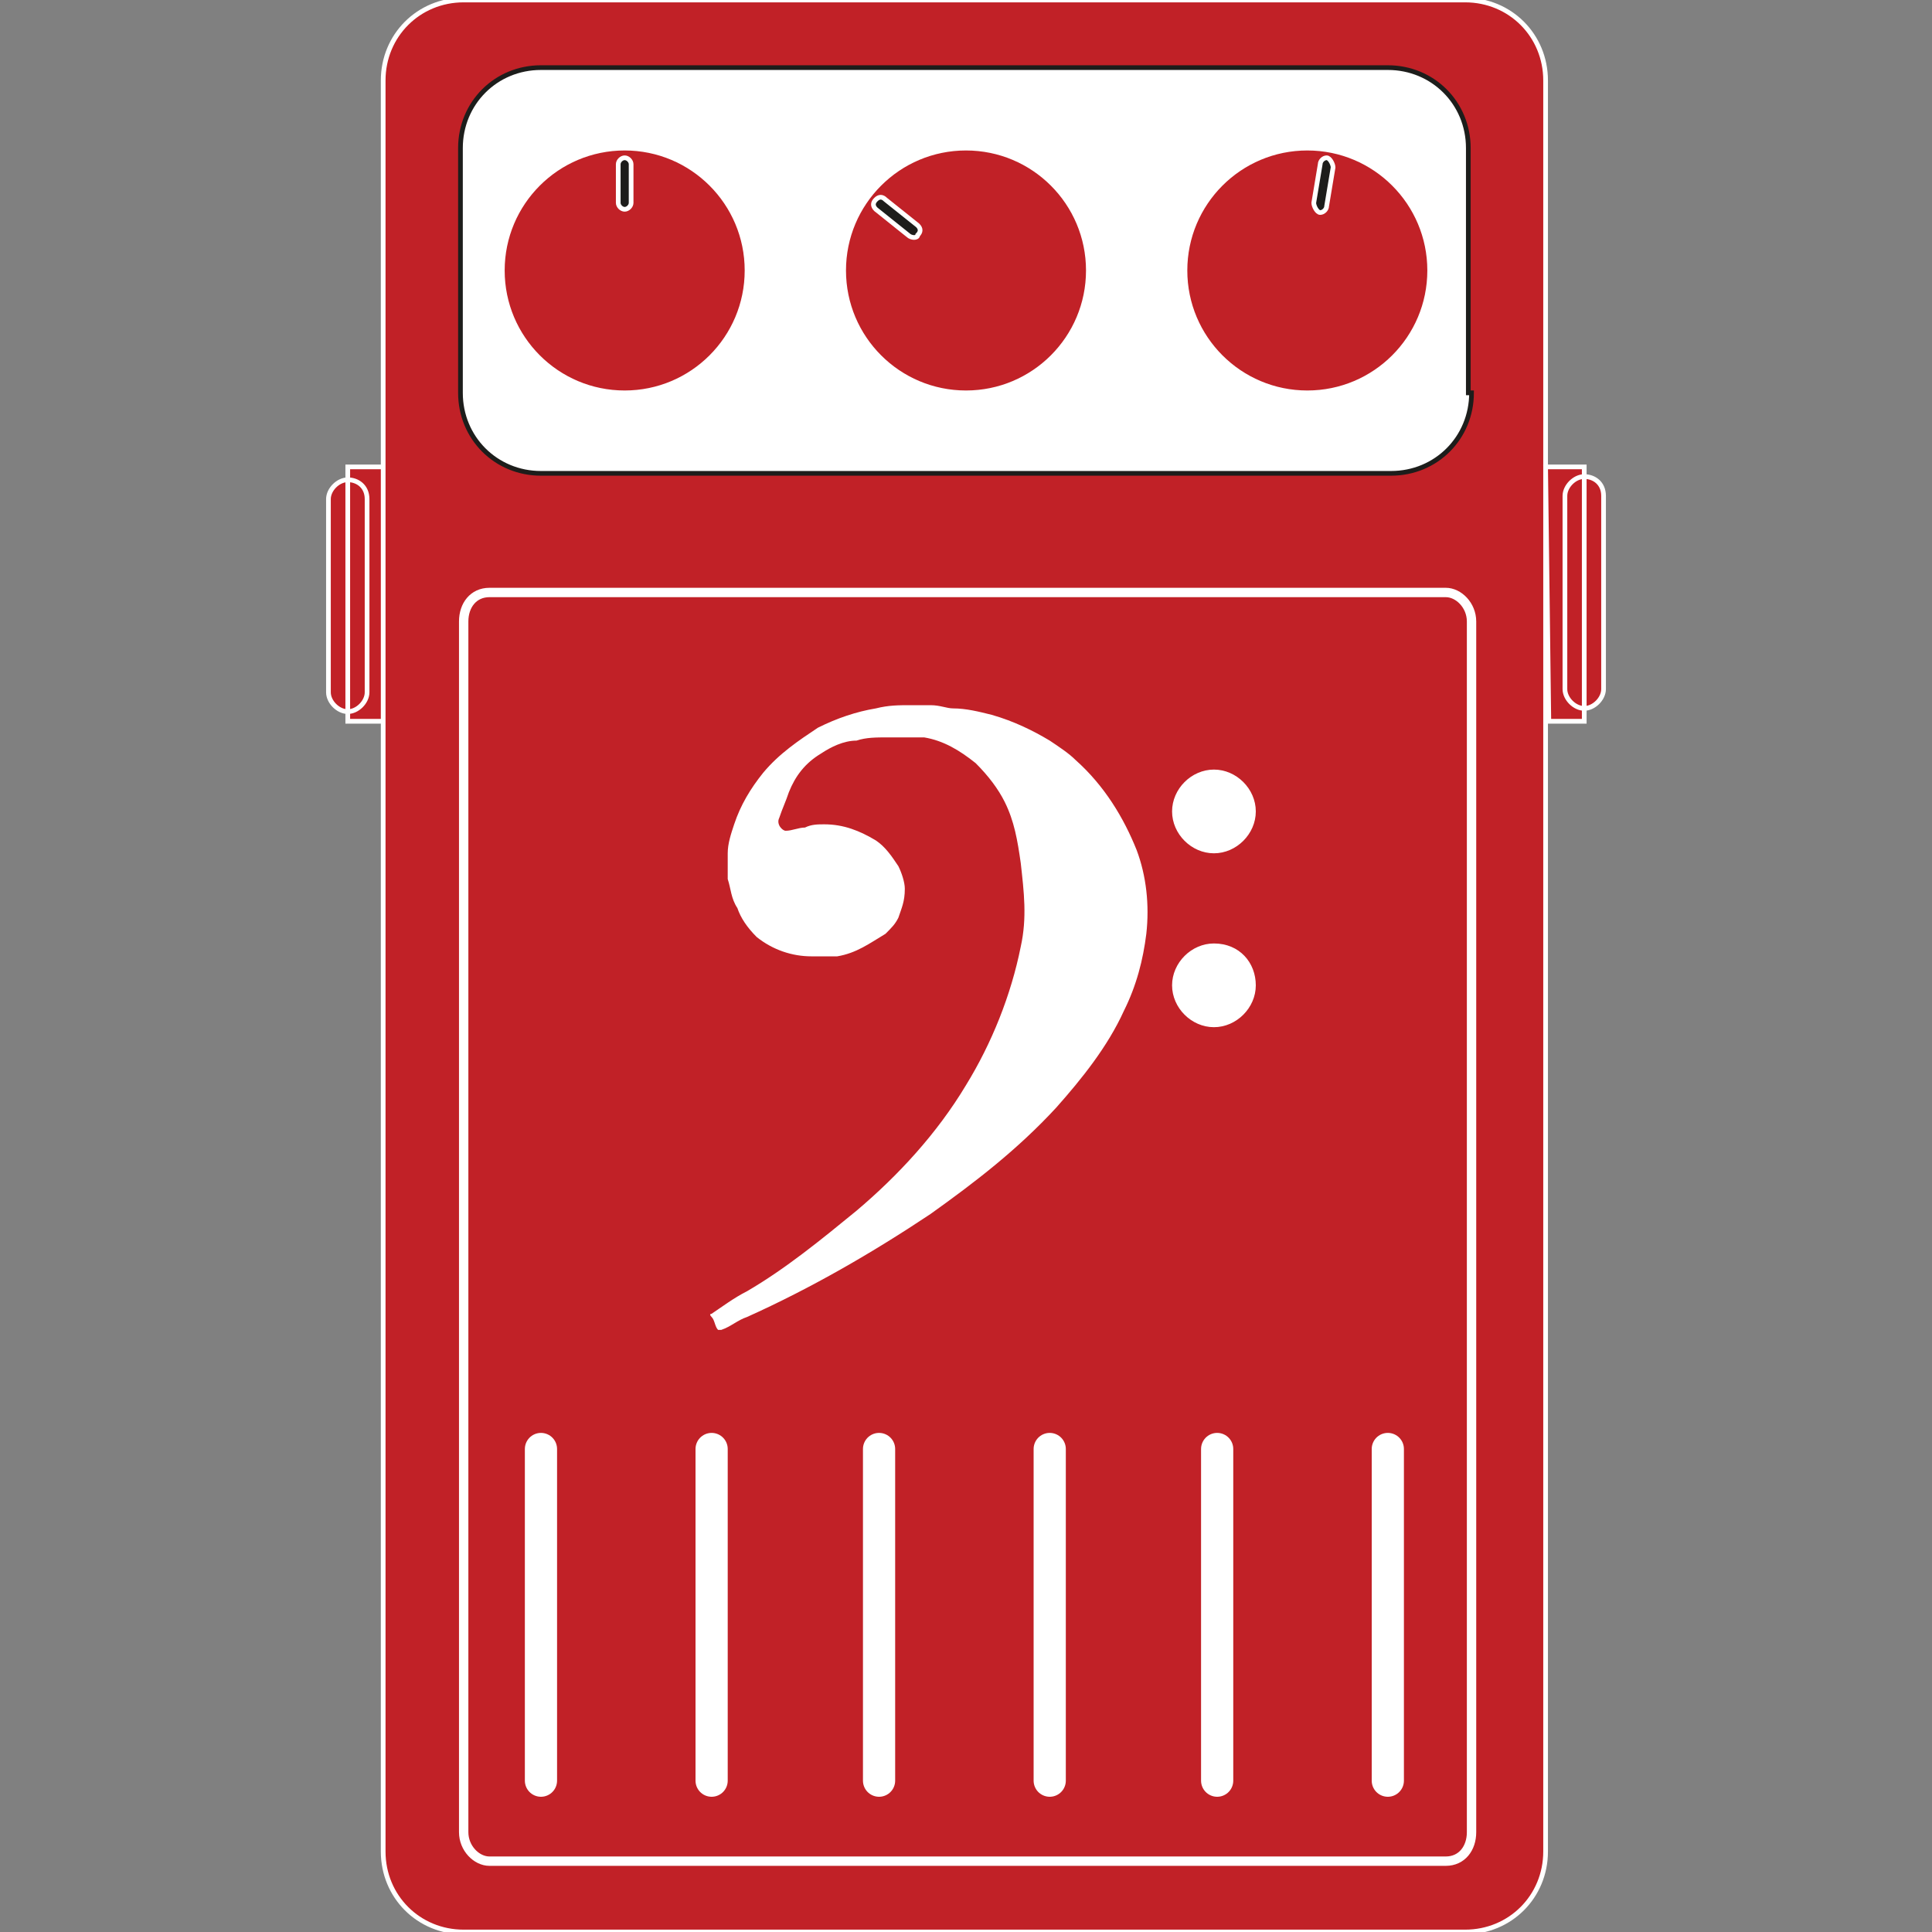 <svg enable-background="new 0 0 60 60" height="60" viewBox="0 0 60 60" width="60" xmlns="http://www.w3.org/2000/svg"><rect x="0" y="0" width="60" height="60" fill="#808080" stroke="none"/><path d="m11.4 21.5c0 .3-.3.6-.6.6s-.6-.3-.6-.6v-6c0-.3.3-.6.6-.6s.6.2.6.6zm-.6-7h1.1v7.9h-1.1zm37.8.9c0-.3.3-.6.6-.6s.6.2.6.6v6c0 .3-.3.6-.6.6s-.6-.3-.6-.6zm-.6-.9h1.2v7.9h-1.1zm0 43c0 1.4-1.1 2.5-2.5 2.5h-31.1c-1.4 0-2.5-1.1-2.5-2.5v-55c0-1.4 1.1-2.5 2.5-2.5h31.1c1.4 0 2.5 1.1 2.5 2.5z" fill="#c12127" stroke="#fff" stroke-width=".146"/><path d="m45.7 12.2c0 1.4-1.1 2.5-2.5 2.5h-26.4c-1.4 0-2.5-1.1-2.5-2.5v-7.6c0-1.4 1.1-2.5 2.5-2.5h26.3c1.4 0 2.5 1.1 2.5 2.5v7.6z" fill="#fff" stroke="#1d1d1b" stroke-width=".146"/><g stroke="#fff"><path d="m45.7 19.3c0-.5-.4-.9-.8-.9h-29.7c-.5 0-.8.4-.8.9v37.6c0 .5.4.9.8.9h29.7c.5 0 .8-.4.8-.9z" fill="#c12127" stroke-width=".291"/><g stroke-width=".146"><circle cx="19.4" cy="8.4" fill="#c12127" r="3.8"/><path d="m19.6 6.3c0 .1-.1.2-.2.2s-.2-.1-.2-.2v-1.2c0-.1.1-.2.2-.2s.2.1.2.2c0 0 0 1.3 0 1.2z" fill="#1d1d1b"/><circle cx="40.6" cy="8.4" fill="#c12127" r="3.8"/><path d="m41.2 6.4c0 .1-.1.2-.2.2s-.2-.2-.2-.3l.2-1.2c0-.1.1-.2.2-.2s.2.2.2.3z" fill="#1d1d1b"/><circle cx="30" cy="8.4" fill="#c12127" r="3.8"/><path d="m28.5 7c.1.1.1.2 0 .3 0 .1-.2.1-.3 0l-1-.8c-.1-.1-.1-.2 0-.3s.2-.1.3 0z" fill="#1d1d1b"/></g><path d="m37.8 45v10.3m-10.5-10.3v10.3m-10.5-10.3v10.3m26.3-10.3v10.3m-10.5-10.3v10.3m-10.5-10.3v10.3" fill="none" stroke-linecap="round"/></g><path d="m37.7 26.5c.7 0 1.3-.6 1.3-1.3s-.6-1.3-1.3-1.3-1.3.6-1.3 1.3.6 1.3 1.3 1.3zm-4.3-2.9c-.2-.2-.5-.4-.8-.6-.5-.3-1.1-.6-1.8-.8-.4-.1-.8-.2-1.2-.2-.2 0-.4-.1-.7-.1-.2 0-.4 0-.6 0-.4 0-.7 0-1.1.1-.6.1-1.2.3-1.8.6-.6.4-1.2.8-1.7 1.4-.4.5-.7 1-.9 1.6-.1.3-.2.6-.2.9v.4.4c.1.3.1.6.3.9.1.3.3.6.6.9.5.4 1.1.6 1.7.6h.8c.6-.1 1-.4 1.5-.7.2-.2.3-.3.4-.5.1-.3.2-.5.2-.9 0-.2-.1-.5-.2-.7-.2-.3-.4-.6-.7-.8-.5-.3-1-.5-1.6-.5-.2 0-.4 0-.6.1-.2 0-.4.1-.6.1-.1 0-.3-.2-.2-.4.1-.3.2-.5.3-.8.2-.5.5-.9 1-1.2.3-.2.7-.4 1.1-.4.3-.1.6-.1 1-.1s.7 0 1.1 0c.6.1 1.1.4 1.6.8.4.4.7.8.9 1.2.3.6.4 1.2.5 1.9.1.9.2 1.7 0 2.6-.3 1.5-.9 3-1.7 4.3-.9 1.5-2.1 2.8-3.4 3.9-1.1.9-2.2 1.8-3.4 2.5-.4.2-.8.5-1.1.7 0 0-.1 0 0 .1s.1.3.2.4h.1c.3-.1.5-.3.8-.4 2-.9 3.9-2 5.7-3.2 1.4-1 2.7-2 3.9-3.3.8-.9 1.6-1.9 2.1-3 .4-.8.6-1.6.7-2.4.1-.9 0-1.8-.3-2.6-.4-1-1-2-1.9-2.8zm4.3 5.7c-.7 0-1.3.6-1.3 1.3s.6 1.3 1.3 1.3 1.3-.6 1.3-1.3-.5-1.3-1.3-1.3z" fill="#fff"/></svg>